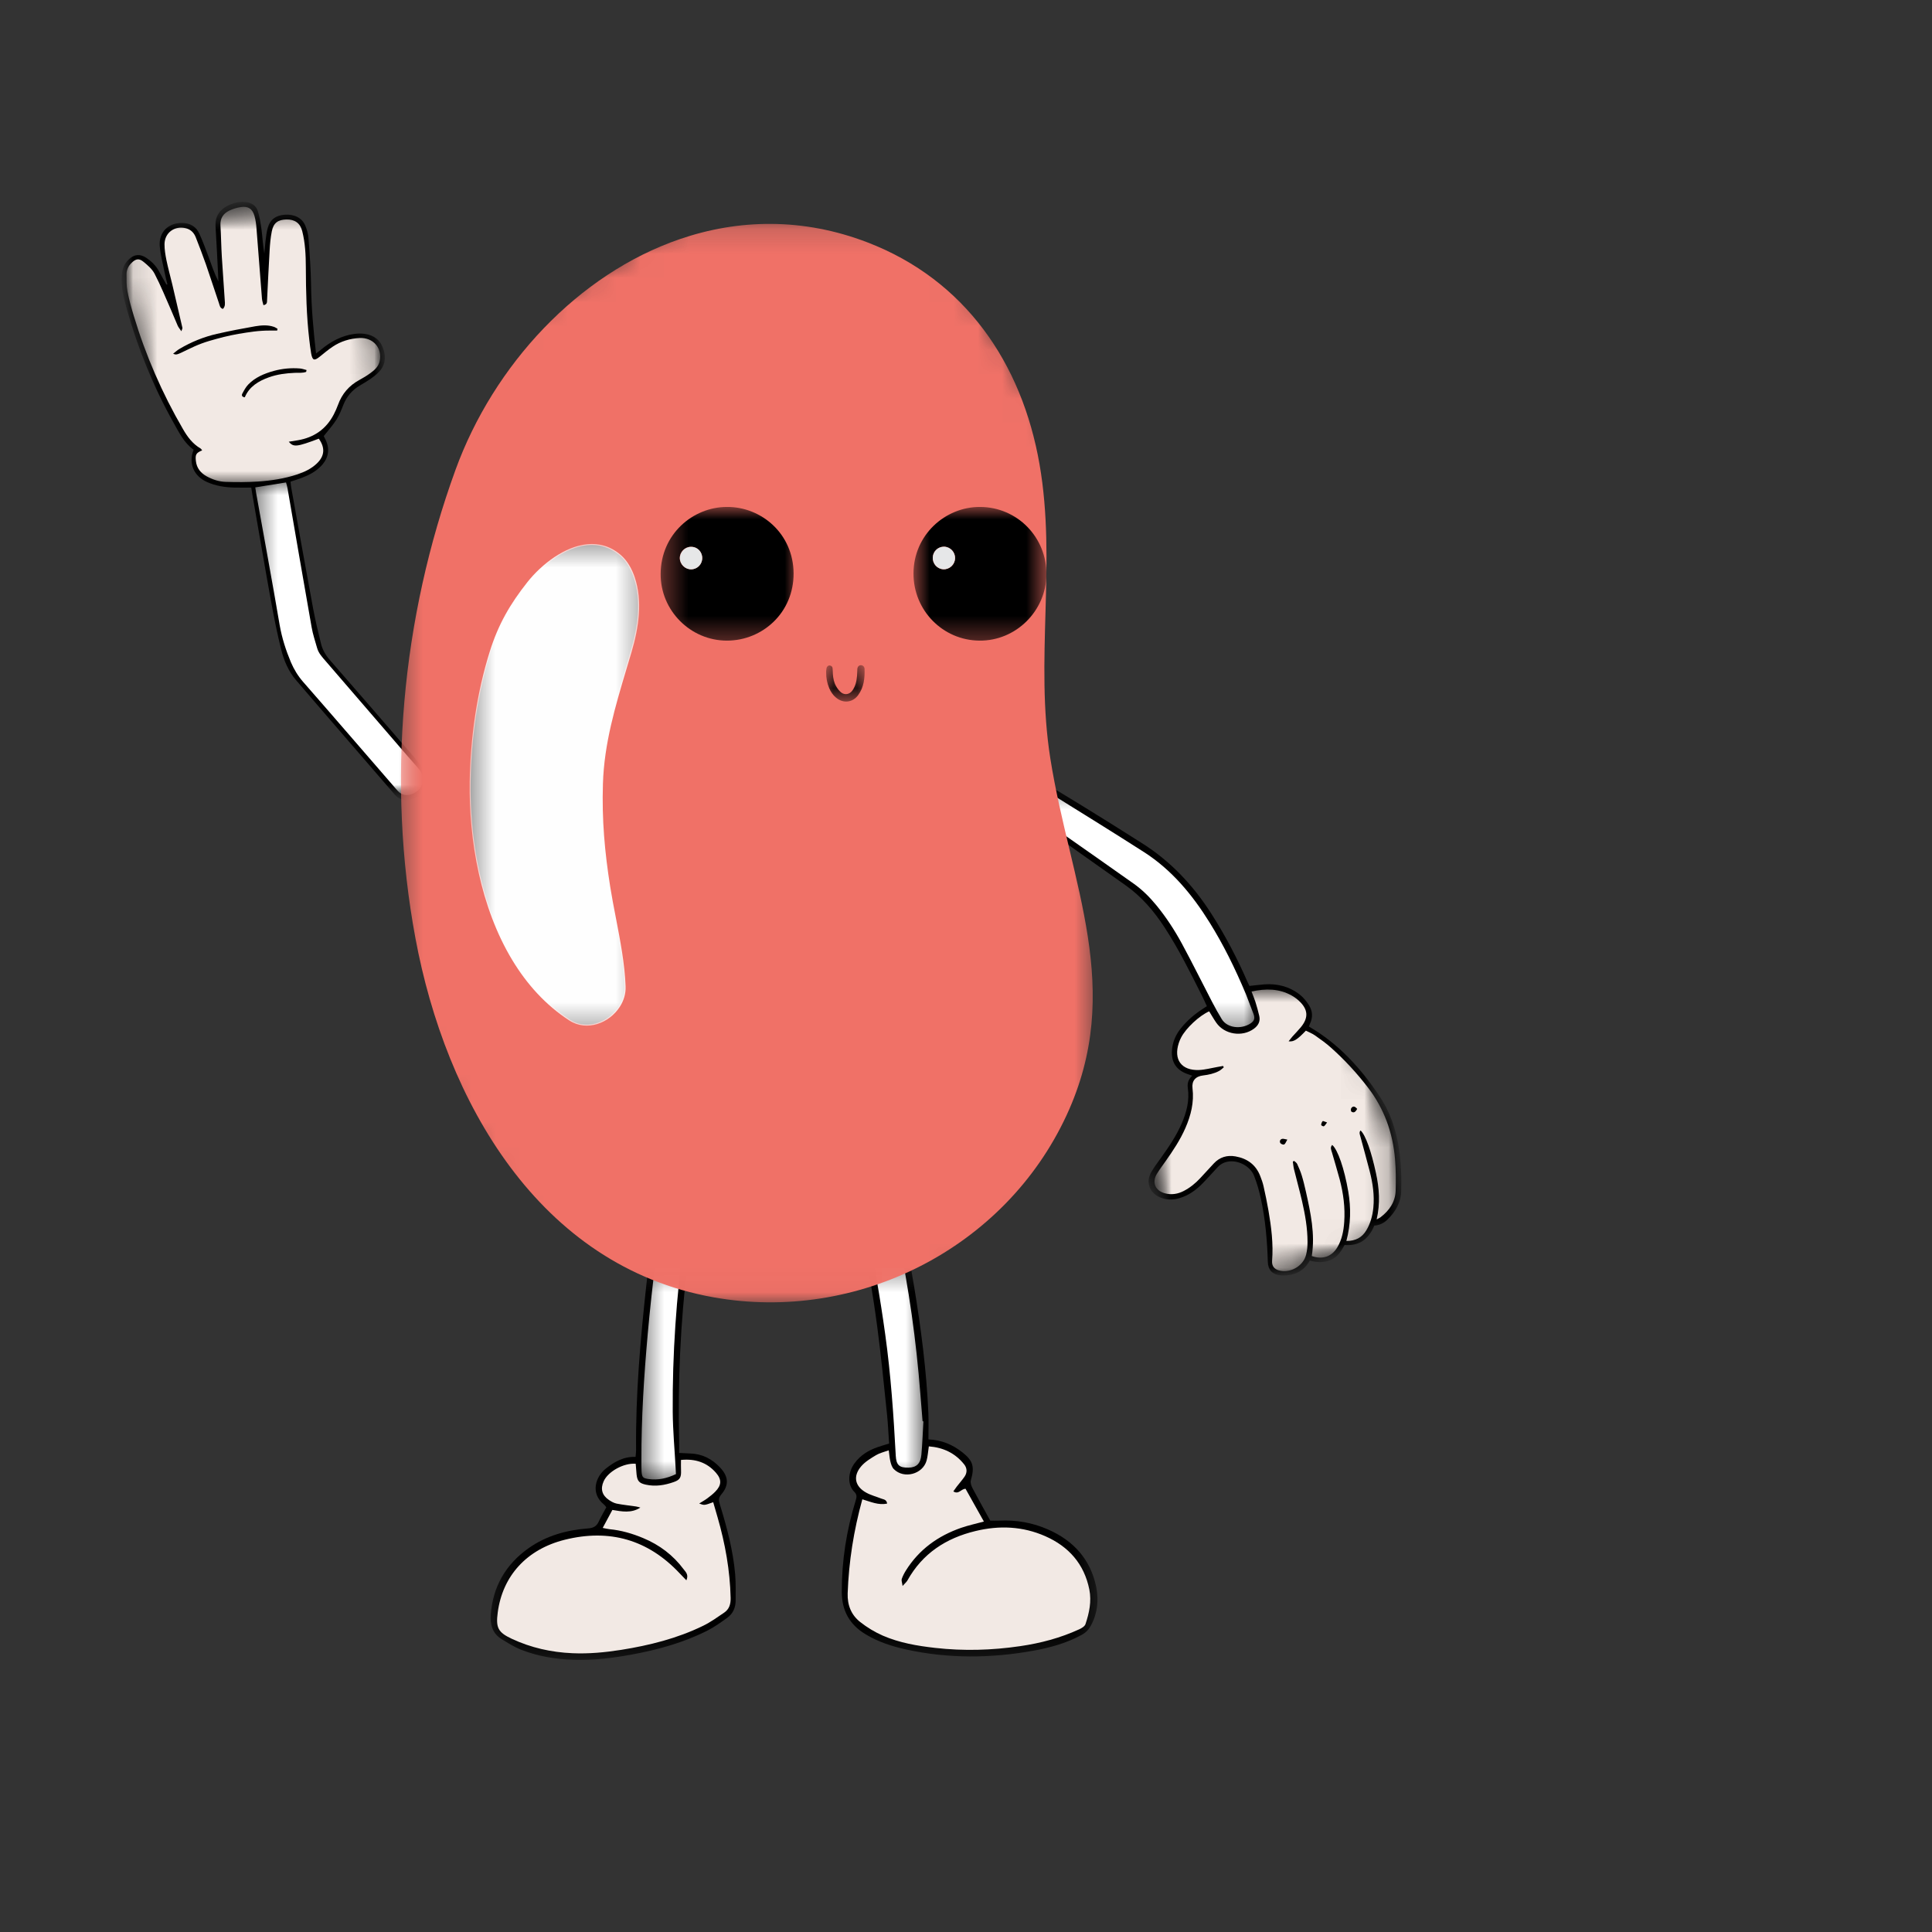 <svg xmlns="http://www.w3.org/2000/svg" fill="none" viewBox="0 0 80 80" height="80" width="80">
<rect x="0" y="0" width="80" height="80" fill="#333333" stroke="none"/>
<mask height="21" width="17" y="32" x="42" maskUnits="userSpaceOnUse" style="mask-type:luminance" id="mask0_234_1797">
<path fill="white" d="M42.027 32.213H58.027V52.907H42.027V32.213Z"></path>
</mask>
<g mask="url(#mask0_234_1797)">
<mask height="26" width="19" y="29" x="41" maskUnits="userSpaceOnUse" style="mask-type:luminance" id="mask1_234_1797">
<path fill="white" d="M41.273 32.834L51.139 29.068L59.357 50.593L49.492 54.358L41.273 32.834Z"></path>
</mask>
<g mask="url(#mask1_234_1797)">
<mask height="26" width="19" y="29" x="41" maskUnits="userSpaceOnUse" style="mask-type:luminance" id="mask2_234_1797">
<path fill="white" d="M41.273 32.834L51.139 29.068L59.357 50.593L49.492 54.358L41.273 32.834Z"></path>
</mask>
<g mask="url(#mask2_234_1797)">
<path fill="black" d="M58 48.18C58.028 48.554 58.029 48.933 58.021 49.309C58.011 49.794 57.783 50.186 57.436 50.515C57.288 50.656 57.112 50.736 56.907 50.75C56.679 51.292 56.305 51.604 55.678 51.552C55.537 51.801 55.391 52.055 55.093 52.177C54.811 52.292 54.532 52.28 54.236 52.196C54.071 52.503 53.815 52.704 53.479 52.778C53.322 52.813 53.152 52.828 52.994 52.806C52.668 52.763 52.507 52.574 52.497 52.243C52.472 51.365 52.396 50.494 52.21 49.636C52.141 49.318 52.051 49.001 51.933 48.698C51.786 48.315 51.332 48.057 50.923 48.09C50.729 48.107 50.557 48.183 50.422 48.329C50.227 48.539 50.035 48.754 49.837 48.961C49.555 49.255 49.237 49.497 48.838 49.614C48.56 49.697 48.286 49.692 48.02 49.574C47.587 49.38 47.437 48.943 47.672 48.533C47.782 48.341 47.916 48.163 48.045 47.983C48.376 47.522 48.697 47.056 48.926 46.534C49.132 46.06 49.261 45.574 49.185 45.053C49.157 44.861 49.205 44.695 49.368 44.544C49.283 44.513 49.217 44.49 49.151 44.466C48.715 44.309 48.499 43.984 48.526 43.52C48.546 43.165 48.678 42.852 48.901 42.575C49.156 42.259 49.459 41.999 49.799 41.778C49.853 41.743 49.907 41.707 49.974 41.663C49.901 41.507 49.837 41.359 49.763 41.214C49.281 40.258 48.807 39.297 48.219 38.397C47.781 37.725 47.27 37.126 46.61 36.66C45.546 35.909 44.482 35.155 43.418 34.402C43.164 34.222 42.906 34.048 42.662 33.854C42.503 33.727 42.352 33.584 42.224 33.427C41.962 33.107 42.069 32.75 42.346 32.518C42.55 32.345 42.793 32.298 43.04 32.381C43.263 32.458 43.483 32.557 43.685 32.679C44.437 33.131 45.182 33.594 45.927 34.057C46.373 34.334 46.814 34.619 47.259 34.897C48.462 35.649 49.406 36.655 50.165 37.844C50.744 38.75 51.239 39.699 51.667 40.684C51.687 40.728 51.71 40.771 51.737 40.826C51.942 40.804 52.144 40.776 52.347 40.761C52.893 40.72 53.394 40.85 53.825 41.188C53.969 41.301 54.092 41.454 54.192 41.608C54.355 41.858 54.372 42.129 54.237 42.404C54.22 42.44 54.208 42.478 54.197 42.506C55.434 43.221 56.354 44.24 57.128 45.399C57.688 46.235 57.922 47.188 58 48.18Z"></path>
</g>
</g>
</g>
<mask height="13" width="11" y="40" x="47" maskUnits="userSpaceOnUse" style="mask-type:luminance" id="mask3_234_1797">
<path fill="white" d="M47.787 40.96H57.814V52.693H47.787V40.96Z"></path>
</mask>
<g mask="url(#mask3_234_1797)">
<mask height="26" width="19" y="29" x="41" maskUnits="userSpaceOnUse" style="mask-type:luminance" id="mask4_234_1797">
<path fill="white" d="M41.273 32.834L51.139 29.067L59.357 50.592L49.492 54.358L41.273 32.834Z"></path>
</mask>
<g mask="url(#mask4_234_1797)">
<mask height="26" width="19" y="29" x="41" maskUnits="userSpaceOnUse" style="mask-type:luminance" id="mask5_234_1797">
<path fill="white" d="M41.273 32.834L51.139 29.067L59.357 50.592L49.492 54.358L41.273 32.834Z"></path>
</mask>
<g mask="url(#mask5_234_1797)">
<path fill="#F2E9E4" d="M54.319 52.009C54.462 51.098 54.269 50.218 54.074 49.34C54.023 49.116 53.97 48.892 53.903 48.674C53.853 48.511 53.784 48.352 53.713 48.197C53.689 48.147 53.632 48.112 53.59 48.072C53.571 48.08 53.553 48.088 53.533 48.097C53.549 48.205 53.557 48.315 53.583 48.419C53.69 48.856 53.812 49.29 53.913 49.728C54.041 50.287 54.142 50.851 54.142 51.427C54.142 51.606 54.126 51.79 54.081 51.962C53.967 52.405 53.481 52.701 53.03 52.622C52.781 52.578 52.657 52.44 52.675 52.205C52.73 51.506 52.643 50.816 52.525 50.13C52.467 49.792 52.396 49.456 52.321 49.12C52.289 48.977 52.239 48.837 52.185 48.7C52.004 48.23 51.649 47.971 51.16 47.884C50.813 47.823 50.508 47.912 50.264 48.173C50.073 48.377 49.886 48.584 49.696 48.788C49.499 49 49.276 49.18 49.019 49.314C48.769 49.444 48.504 49.485 48.229 49.411C47.834 49.302 47.691 48.959 47.902 48.61C48.012 48.427 48.143 48.257 48.265 48.082C48.573 47.646 48.869 47.202 49.084 46.711C49.314 46.184 49.449 45.643 49.379 45.062C49.343 44.756 49.501 44.568 49.818 44.532C50.049 44.504 50.273 44.456 50.478 44.347C50.55 44.31 50.61 44.247 50.674 44.196C50.665 44.177 50.656 44.157 50.646 44.139C50.562 44.154 50.478 44.17 50.395 44.184C50.144 44.227 49.896 44.297 49.644 44.307C48.919 44.332 48.587 43.875 48.812 43.187C48.837 43.11 48.869 43.033 48.908 42.961C49.103 42.579 49.658 42.058 50.069 41.877C50.166 42.033 50.257 42.196 50.363 42.348C50.704 42.838 51.434 42.952 51.917 42.601C52.101 42.467 52.194 42.296 52.144 42.071C52.099 41.872 52.043 41.676 51.983 41.482C51.939 41.342 51.88 41.208 51.823 41.057C52.415 40.927 52.968 40.931 53.49 41.225C53.597 41.285 53.697 41.36 53.787 41.442C54.169 41.797 54.192 42.14 53.862 42.539C53.752 42.672 53.63 42.794 53.515 42.923C53.464 42.981 53.419 43.044 53.359 43.118C53.567 43.147 53.716 43.051 54.074 42.677C54.195 42.74 54.334 42.792 54.452 42.875C54.68 43.034 54.908 43.197 55.114 43.382C55.678 43.885 56.188 44.438 56.647 45.037C57.319 45.914 57.676 46.912 57.766 48.005C57.802 48.437 57.804 48.872 57.791 49.304C57.775 49.768 57.532 50.123 57.169 50.401C57.131 50.43 57.086 50.448 57.004 50.494C57.158 49.826 57.112 49.199 56.975 48.572C56.784 47.687 56.548 47 56.338 46.809C56.266 46.892 56.309 46.977 56.33 47.058C56.459 47.54 56.594 48.021 56.718 48.504C56.844 48.997 56.918 49.498 56.867 50.011C56.834 50.342 56.748 50.657 56.577 50.944C56.399 51.241 56.133 51.389 55.751 51.385C55.936 50.695 55.944 50.017 55.828 49.335C55.668 48.402 55.394 47.596 55.163 47.41C55.065 47.515 55.127 47.624 55.156 47.727C55.261 48.097 55.375 48.465 55.474 48.837C55.626 49.417 55.704 50.007 55.661 50.61C55.635 50.973 55.567 51.326 55.379 51.644C55.146 52.038 54.761 52.168 54.319 52.009ZM53.305 47.188C53.201 47.172 53.137 47.143 53.085 47.159C53.002 47.182 52.974 47.267 53.018 47.334C53.044 47.374 53.142 47.408 53.176 47.389C53.226 47.361 53.248 47.283 53.305 47.188ZM56.199 45.917C56.114 45.82 56.033 45.776 55.953 45.886C55.929 45.917 55.934 46.013 55.96 46.03C56.071 46.106 56.134 46.027 56.199 45.917ZM54.952 46.479C54.86 46.45 54.785 46.408 54.769 46.424C54.731 46.462 54.71 46.528 54.707 46.583C54.706 46.602 54.796 46.65 54.817 46.638C54.864 46.611 54.892 46.555 54.952 46.479Z"></path>
</g>
</g>
</g>
<mask height="11" width="11" y="32" x="42" maskUnits="userSpaceOnUse" style="mask-type:luminance" id="mask6_234_1797">
<path fill="white" d="M42.24 32.427H52.054V42.667H42.24V32.427Z"></path>
</mask>
<g mask="url(#mask6_234_1797)">
<mask height="26" width="19" y="29" x="41" maskUnits="userSpaceOnUse" style="mask-type:luminance" id="mask7_234_1797">
<path fill="white" d="M41.273 32.834L51.139 29.068L59.357 50.593L49.492 54.358L41.273 32.834Z"></path>
</mask>
<g mask="url(#mask7_234_1797)">
<mask height="26" width="19" y="29" x="41" maskUnits="userSpaceOnUse" style="mask-type:luminance" id="mask8_234_1797">
<path fill="white" d="M41.273 32.834L51.139 29.068L59.357 50.593L49.492 54.358L41.273 32.834Z"></path>
</mask>
<g mask="url(#mask8_234_1797)">
<path fill="white" d="M51.594 41.173C51.664 41.355 51.785 41.669 51.904 41.983C51.972 42.163 51.943 42.274 51.779 42.38C51.392 42.632 50.817 42.573 50.59 42.2C50.45 41.97 50.319 41.733 50.194 41.494C49.775 40.689 49.373 39.874 48.941 39.076C48.637 38.515 48.288 37.98 47.882 37.485C47.605 37.148 47.298 36.841 46.942 36.589C45.967 35.898 44.985 35.212 44.006 34.525C43.63 34.262 43.249 34.005 42.877 33.737C42.724 33.628 42.578 33.506 42.447 33.373C42.199 33.121 42.288 32.764 42.619 32.629C42.757 32.574 42.895 32.577 43.029 32.629C43.173 32.685 43.319 32.744 43.45 32.826C44.758 33.641 46.07 34.45 47.368 35.282C48.523 36.022 49.374 37.052 50.09 38.204C50.654 39.11 51.127 40.062 51.594 41.173Z"></path>
</g>
</g>
</g>
<mask height="26" width="14" y="8" x="4" maskUnits="userSpaceOnUse" style="mask-type:luminance" id="mask9_234_1797">
<path fill="white" d="M4.906 8.32H17.92V33.28H4.906V8.32Z"></path>
</mask>
<g mask="url(#mask9_234_1797)">
<mask height="28" width="15" y="7" x="4" maskUnits="userSpaceOnUse" style="mask-type:luminance" id="mask10_234_1797">
<path fill="white" d="M4.559 9.108L14.828 7.461L18.909 32.895L8.64 34.543L4.559 9.108Z"></path>
</mask>
<g mask="url(#mask10_234_1797)">
<mask height="28" width="15" y="7" x="4" maskUnits="userSpaceOnUse" style="mask-type:luminance" id="mask11_234_1797">
<path fill="white" d="M4.559 9.108L14.828 7.461L18.909 32.895L8.64 34.543L4.559 9.108Z"></path>
</mask>
<g mask="url(#mask11_234_1797)">
<path fill="black" d="M15.667 15.423C15.572 15.518 15.467 15.602 15.358 15.678C15.211 15.78 15.056 15.873 14.903 15.962C14.581 16.151 14.356 16.416 14.218 16.764C14.136 16.971 14.052 17.184 13.935 17.371C13.787 17.603 13.6 17.81 13.406 18.057C13.41 18.062 13.431 18.109 13.453 18.153C13.672 18.56 13.622 18.953 13.302 19.29C13.081 19.521 12.804 19.67 12.509 19.782C12.359 19.839 12.206 19.886 12.03 19.944C12.037 20.019 12.044 20.099 12.056 20.175C12.357 21.852 12.657 23.53 12.967 25.207C13.058 25.69 13.172 26.17 13.291 26.648C13.353 26.901 13.48 27.124 13.656 27.327C14.806 28.643 15.949 29.966 17.093 31.288C17.251 31.473 17.408 31.656 17.555 31.85C17.848 32.24 17.749 32.733 17.323 32.98C17.215 33.041 17.095 33.09 16.975 33.114C16.732 33.159 16.52 33.104 16.346 32.903C14.982 31.32 13.611 29.745 12.253 28.157C11.947 27.798 11.759 27.359 11.646 26.907C11.476 26.229 11.34 25.543 11.216 24.856C10.952 23.399 10.705 21.939 10.451 20.483C10.434 20.387 10.421 20.292 10.404 20.19C10.143 20.191 9.911 20.195 9.68 20.189C9.301 20.177 8.932 20.119 8.581 19.964C8.052 19.734 7.781 19.212 8.018 18.623C7.622 18.341 7.413 17.908 7.181 17.495C6.351 16.009 5.715 14.442 5.252 12.806C5.118 12.327 4.994 11.848 5.048 11.343C5.073 11.108 5.156 10.91 5.324 10.748C5.551 10.529 5.794 10.501 6.055 10.675C6.266 10.815 6.447 10.99 6.571 11.212C6.681 11.403 6.786 11.596 6.892 11.787C6.905 11.783 6.92 11.778 6.932 11.774C6.891 11.602 6.845 11.433 6.811 11.261C6.741 10.908 6.648 10.56 6.616 10.203C6.565 9.611 6.976 9.21 7.569 9.233C7.884 9.243 8.125 9.389 8.253 9.673C8.397 9.992 8.52 10.318 8.64 10.648C8.763 10.982 8.874 11.321 9.043 11.655C9.04 11.564 9.038 11.473 9.032 11.381C8.997 10.718 8.969 10.054 8.926 9.393C8.896 8.933 9.116 8.649 9.521 8.473C9.731 8.383 9.946 8.34 10.174 8.366C10.422 8.394 10.607 8.518 10.677 8.749C10.753 8.993 10.797 9.252 10.829 9.508C10.871 9.837 10.886 10.169 10.947 10.501C10.962 10.336 10.97 10.168 10.992 10.004C11.017 9.808 11.035 9.61 11.09 9.423C11.188 9.085 11.422 8.919 11.786 8.891C12.175 8.861 12.502 9.018 12.635 9.327C12.708 9.498 12.762 9.685 12.774 9.871C12.823 10.513 12.87 11.158 12.88 11.802C12.892 12.735 12.976 13.662 13.086 14.637C13.171 14.571 13.232 14.53 13.288 14.482C13.687 14.147 14.132 13.905 14.652 13.83C14.802 13.808 14.959 13.803 15.107 13.825C15.482 13.877 15.755 14.084 15.875 14.453C15.994 14.812 15.95 15.148 15.667 15.423Z"></path>
</g>
</g>
</g>
<mask height="13" width="11" y="8" x="5" maskUnits="userSpaceOnUse" style="mask-type:luminance" id="mask12_234_1797">
<path fill="white" d="M5.119 8.533H15.786V20.053H5.119V8.533Z"></path>
</mask>
<g mask="url(#mask12_234_1797)">
<mask height="28" width="15" y="7" x="4" maskUnits="userSpaceOnUse" style="mask-type:luminance" id="mask13_234_1797">
<path fill="white" d="M4.557 9.108L14.826 7.461L18.907 32.895L8.638 34.543L4.557 9.108Z"></path>
</mask>
<g mask="url(#mask13_234_1797)">
<mask height="28" width="15" y="7" x="4" maskUnits="userSpaceOnUse" style="mask-type:luminance" id="mask14_234_1797">
<path fill="white" d="M4.557 9.108L14.826 7.461L18.907 32.895L8.638 34.543L4.557 9.108Z"></path>
</mask>
<g mask="url(#mask14_234_1797)">
<path fill="#F2E9E4" d="M9.229 12.792C9.336 12.688 9.315 12.558 9.307 12.44C9.27 11.841 9.222 11.242 9.186 10.642C9.159 10.204 9.154 9.763 9.129 9.326C9.114 9.037 9.248 8.839 9.492 8.722C9.644 8.649 9.812 8.598 9.975 8.574C10.279 8.53 10.453 8.646 10.538 8.945C10.584 9.108 10.607 9.28 10.62 9.448C10.698 10.421 10.77 11.398 10.848 12.371C10.856 12.461 10.888 12.55 10.908 12.636C11.073 12.607 11.054 12.508 11.059 12.42C11.093 11.74 11.123 11.06 11.164 10.379C11.179 10.111 11.202 9.842 11.255 9.578C11.325 9.228 11.508 9.098 11.862 9.089C12.207 9.083 12.43 9.238 12.514 9.568C12.639 10.058 12.662 10.561 12.664 11.063C12.668 12.068 12.69 13.072 12.807 14.07C12.829 14.258 12.852 14.443 12.883 14.63C12.937 14.93 13.012 14.953 13.243 14.766C13.416 14.625 13.589 14.482 13.776 14.356C14.109 14.131 14.488 14.018 14.889 13.997C15.453 13.969 15.837 14.413 15.723 14.949C15.674 15.177 15.513 15.322 15.339 15.448C15.195 15.553 15.041 15.648 14.884 15.732C14.454 15.964 14.159 16.308 13.995 16.767C13.947 16.901 13.885 17.033 13.821 17.161C13.505 17.768 13.002 18.117 12.33 18.231C12.212 18.253 12.09 18.269 11.957 18.291C12.155 18.525 12.285 18.508 13.201 18.165C13.47 18.543 13.444 18.883 13.118 19.193C12.886 19.415 12.602 19.546 12.303 19.646C11.779 19.819 11.238 19.902 10.691 19.939C10.246 19.969 9.797 19.968 9.351 19.954C9.074 19.947 8.804 19.859 8.557 19.723C8.306 19.584 8.143 19.38 8.111 19.089C8.08 18.818 8.122 18.752 8.371 18.649C8.347 18.62 8.331 18.588 8.304 18.57C7.975 18.378 7.759 18.086 7.574 17.763C6.711 16.28 6.031 14.713 5.537 13.069C5.435 12.735 5.342 12.398 5.276 12.053C5.233 11.827 5.239 11.591 5.239 11.358C5.239 11.171 5.318 11.01 5.453 10.88C5.614 10.721 5.753 10.688 5.928 10.83C6.106 10.973 6.297 11.136 6.4 11.333C6.656 11.825 6.864 12.34 7.088 12.848C7.183 13.062 7.266 13.279 7.36 13.49C7.391 13.559 7.444 13.616 7.51 13.716C7.536 13.636 7.559 13.602 7.553 13.574C7.414 12.972 7.274 12.37 7.132 11.768C7.053 11.437 6.961 11.108 6.892 10.775C6.849 10.556 6.81 10.331 6.812 10.111C6.818 9.632 7.235 9.332 7.703 9.453C7.903 9.505 8.031 9.639 8.104 9.821C8.251 10.196 8.396 10.573 8.529 10.952C8.714 11.486 8.885 12.023 9.068 12.559C9.097 12.648 9.108 12.755 9.229 12.792ZM11.477 13.687C11.482 13.663 11.486 13.638 11.491 13.613C11.441 13.586 11.392 13.55 11.339 13.533C11.086 13.447 10.823 13.468 10.569 13.51C10.04 13.602 9.514 13.703 8.989 13.823C8.437 13.948 7.916 14.16 7.428 14.45C7.34 14.501 7.266 14.572 7.169 14.646C7.307 14.704 7.307 14.702 7.767 14.478C7.959 14.384 8.155 14.294 8.354 14.221C8.556 14.145 8.762 14.088 8.969 14.031C9.166 13.975 9.368 13.928 9.568 13.884C9.778 13.84 9.989 13.803 10.202 13.772C10.414 13.74 10.628 13.71 10.841 13.698C11.054 13.683 11.266 13.69 11.477 13.687ZM12.678 15.398C12.684 15.373 12.688 15.347 12.693 15.322C12.602 15.299 12.514 15.266 12.424 15.258C12.055 15.228 11.69 15.261 11.332 15.36C10.94 15.47 10.567 15.624 10.279 15.923C10.177 16.028 10.105 16.166 10.034 16.299C9.997 16.368 10.018 16.439 10.136 16.451C10.323 16.007 10.698 15.781 11.131 15.625C11.48 15.499 11.844 15.454 12.211 15.438C12.368 15.433 12.528 15.453 12.678 15.398Z"></path>
</g>
</g>
</g>
<mask height="15" width="8" y="19" x="10" maskUnits="userSpaceOnUse" style="mask-type:luminance" id="mask15_234_1797">
<path fill="white" d="M10.453 19.84H17.706V33.067H10.453V19.84Z"></path>
</mask>
<g mask="url(#mask15_234_1797)">
<mask height="28" width="15" y="7" x="4" maskUnits="userSpaceOnUse" style="mask-type:luminance" id="mask16_234_1797">
<path fill="white" d="M4.559 9.108L14.828 7.461L18.909 32.895L8.64 34.543L4.559 9.108Z"></path>
</mask>
<g mask="url(#mask16_234_1797)">
<mask height="28" width="15" y="7" x="4" maskUnits="userSpaceOnUse" style="mask-type:luminance" id="mask17_234_1797">
<path fill="white" d="M4.559 9.108L14.828 7.461L18.909 32.895L8.64 34.543L4.559 9.108Z"></path>
</mask>
<g mask="url(#mask17_234_1797)">
<path fill="white" d="M10.57 20.181C11.011 20.11 11.416 20.045 11.843 19.977C11.87 20.073 11.895 20.147 11.906 20.221C12.238 22.139 12.565 24.057 12.904 25.974C12.954 26.264 13.05 26.547 13.13 26.83C13.192 27.053 13.346 27.215 13.494 27.385C14.613 28.681 15.729 29.98 16.849 31.276C17.007 31.459 17.172 31.637 17.328 31.821C17.655 32.209 17.524 32.714 17.05 32.884C16.836 32.96 16.644 32.928 16.482 32.762C16.407 32.685 16.341 32.6 16.27 32.52C15.03 31.091 13.797 29.657 12.55 28.233C12.334 27.985 12.171 27.715 12.044 27.418C11.836 26.92 11.673 26.415 11.58 25.879C11.267 24.049 10.93 22.224 10.603 20.398C10.594 20.329 10.583 20.259 10.57 20.181Z"></path>
</g>
</g>
</g>
<mask height="17" width="26" y="52" x="20" maskUnits="userSpaceOnUse" style="mask-type:luminance" id="mask18_234_1797">
<path fill="white" d="M20.268 52.369H45.528V68.689H20.268V52.369Z"></path>
</mask>
<g mask="url(#mask18_234_1797)">
<path fill="black" d="M45.179 67.298C45.084 67.477 44.966 67.602 44.793 67.696C44.16 68.042 43.473 68.23 42.774 68.355C41.017 68.671 39.26 68.685 37.51 68.299C36.93 68.171 36.368 67.987 35.853 67.679C35.182 67.278 34.858 66.701 34.856 65.917C34.854 64.625 35.051 63.367 35.431 62.136C35.472 62.002 35.496 61.896 35.382 61.782C35.083 61.49 35.109 60.974 35.377 60.601C35.623 60.259 35.962 60.052 36.352 59.919C36.495 59.869 36.644 59.827 36.816 59.774C36.787 59.367 36.771 58.967 36.73 58.57C36.604 57.367 36.486 56.161 36.328 54.963C35.975 52.278 35.405 49.638 34.641 47.041C34.387 46.176 34.113 45.32 33.834 44.462C33.736 44.162 33.742 43.902 33.992 43.686C34.216 43.491 34.636 43.447 34.892 43.623C35.011 43.703 35.112 43.838 35.178 43.97C35.681 44.981 36.05 46.045 36.384 47.121C37.011 49.139 37.512 51.187 37.852 53.272C38.136 55.005 38.365 56.745 38.441 58.501C38.457 58.855 38.444 59.212 38.444 59.603C38.991 59.625 39.442 59.818 39.842 60.132C40.297 60.486 40.362 60.739 40.2 61.301C40.173 61.395 40.221 61.528 40.271 61.625C40.503 62.066 40.747 62.497 41.005 62.967C41.103 62.967 41.242 62.972 41.381 62.966C42.081 62.932 42.755 63.05 43.393 63.33C44.446 63.792 45.155 64.563 45.391 65.709C45.499 66.253 45.45 66.79 45.179 67.298ZM29.81 62.302C29.762 62.147 29.738 62.032 29.865 61.885C30.192 61.502 30.171 61.148 29.825 60.775C29.488 60.411 29.076 60.199 28.572 60.185C28.435 60.181 28.298 60.172 28.121 60.163C28.121 59.978 28.125 59.826 28.121 59.673C28.063 57.226 28.176 54.786 28.466 52.356C28.669 50.659 28.918 48.971 29.337 47.312C29.561 46.428 29.843 45.56 30.085 44.68C30.147 44.454 30.185 44.214 30.181 43.983C30.177 43.699 29.943 43.479 29.638 43.401C29.307 43.318 29.069 43.399 28.902 43.68C28.795 43.862 28.697 44.058 28.634 44.259C28.364 45.117 28.073 45.971 27.853 46.843C27.326 48.926 26.999 51.048 26.766 53.183C26.518 55.46 26.316 57.74 26.339 60.034C26.34 60.126 26.326 60.219 26.317 60.326C25.823 60.308 25.436 60.532 25.08 60.816C24.675 61.138 24.415 61.831 25.026 62.314C25.044 62.328 25.056 62.35 25.106 62.413C24.999 62.614 24.884 62.806 24.791 63.008C24.702 63.202 24.567 63.272 24.353 63.288C23.465 63.356 22.623 63.587 21.886 64.108C20.941 64.777 20.41 65.695 20.32 66.855C20.289 67.27 20.39 67.64 20.768 67.871C21.03 68.032 21.292 68.198 21.576 68.311C22.277 68.587 23.015 68.707 23.765 68.73C24.564 68.756 25.352 68.659 26.136 68.516C27.224 68.317 28.286 68.027 29.279 67.526C29.573 67.379 29.845 67.182 30.113 66.99C30.348 66.821 30.461 66.572 30.461 66.281C30.461 65.914 30.471 65.546 30.441 65.179C30.354 64.195 30.099 63.244 29.81 62.302Z"></path>
</g>
<path fill="#F2E9E4" d="M35.707 62.083C36.062 62.189 36.375 62.336 36.735 62.259C36.707 62.083 36.582 62.09 36.494 62.054C36.286 61.971 36.063 61.915 35.868 61.807C35.396 61.546 35.309 61.125 35.662 60.714C35.827 60.523 36.06 60.384 36.28 60.252C36.429 60.163 36.609 60.124 36.801 60.054C36.826 60.227 36.834 60.377 36.87 60.521C36.897 60.632 36.936 60.758 37.012 60.833C37.427 61.252 38.207 61.047 38.367 60.482C38.417 60.304 38.427 60.113 38.461 59.891C39.065 59.938 39.557 60.173 39.928 60.642C40.047 60.793 40.054 60.978 39.942 61.142C39.842 61.288 39.722 61.421 39.615 61.56C39.569 61.621 39.527 61.683 39.476 61.755C39.697 61.898 39.787 61.655 39.981 61.647C40.224 62.08 40.475 62.531 40.741 63.004C40.406 63.095 40.096 63.161 39.799 63.264C38.84 63.597 38.054 64.162 37.51 65.033C37.442 65.143 37.38 65.262 37.339 65.383C37.319 65.445 37.354 65.524 37.374 65.671C37.476 65.556 37.539 65.507 37.575 65.442C38.198 64.324 39.172 63.691 40.392 63.397C41.379 63.158 42.348 63.198 43.282 63.61C44.252 64.038 44.894 64.757 45.107 65.82C45.204 66.312 45.102 66.789 44.947 67.252C44.917 67.343 44.789 67.419 44.69 67.465C43.909 67.824 43.087 68.041 42.239 68.164C41.072 68.335 39.901 68.368 38.727 68.236C37.984 68.153 37.246 68.027 36.556 67.728C36.224 67.582 35.902 67.389 35.618 67.163C35.249 66.871 35.084 66.468 35.1 65.978C35.146 64.668 35.348 63.387 35.707 62.083ZM28.144 65.149C26.832 63.749 25.232 63.297 23.386 63.758C21.804 64.152 20.807 65.262 20.61 66.772C20.527 67.401 20.621 67.592 21.195 67.86C21.987 68.23 22.829 68.418 23.702 68.456C24.38 68.486 25.053 68.422 25.721 68.317C26.895 68.13 28.042 67.844 29.116 67.32C29.422 67.171 29.703 66.968 29.986 66.776C30.197 66.632 30.26 66.424 30.254 66.162C30.227 65.028 30.029 63.923 29.716 62.837C29.656 62.626 29.594 62.414 29.532 62.203C29.162 62.337 29.162 62.337 28.952 62.257C29.078 62.178 29.189 62.117 29.29 62.042C29.403 61.958 29.517 61.869 29.616 61.768C29.878 61.502 29.892 61.267 29.648 60.986C29.271 60.551 28.784 60.396 28.198 60.453C28.198 60.61 28.194 60.748 28.2 60.885C28.212 61.175 28.158 61.279 27.897 61.369C27.524 61.5 27.142 61.564 26.744 61.477C26.474 61.418 26.388 61.331 26.359 61.051C26.345 60.901 26.335 60.752 26.323 60.61C25.82 60.572 25.177 60.934 24.997 61.335C24.855 61.648 24.925 61.915 25.214 62.11C25.31 62.176 25.421 62.237 25.532 62.261C25.798 62.314 26.069 62.34 26.338 62.38C26.398 62.388 26.457 62.41 26.516 62.426C26.138 62.67 25.747 62.587 25.357 62.523C25.224 62.772 25.099 63.006 24.957 63.267C25.077 63.29 25.157 63.313 25.235 63.32C25.723 63.366 26.188 63.502 26.638 63.691C27.308 63.971 27.871 64.394 28.306 64.978C28.392 65.093 28.526 65.203 28.421 65.437C28.315 65.324 28.228 65.238 28.144 65.149Z"></path>
<mask height="10" width="13" y="52" x="26" maskUnits="userSpaceOnUse" style="mask-type:luminance" id="mask19_234_1797">
<path fill="white" d="M26.453 52.369H38.4V61.44H26.453V52.369Z"></path>
</mask>
<g mask="url(#mask19_234_1797)">
<path fill="white" d="M38.236 58.852C38.209 59.312 38.195 59.772 38.153 60.232C38.119 60.61 37.948 60.765 37.622 60.772C37.235 60.779 37.114 60.668 37.092 60.281C37.002 58.6 36.887 56.922 36.655 55.253C36.238 52.231 35.614 49.255 34.71 46.339C34.51 45.695 34.304 45.051 34.071 44.418C33.958 44.11 34.069 43.943 34.255 43.851C34.48 43.741 34.841 43.824 34.951 44.031C35.07 44.249 35.165 44.48 35.259 44.71C36.101 46.804 36.701 48.971 37.174 51.176C37.638 53.335 37.938 55.516 38.11 57.717C38.14 58.094 38.17 58.473 38.202 58.851C38.214 58.85 38.225 58.851 38.236 58.852ZM27.977 60.801C27.935 60.02 27.862 59.237 27.856 58.456C27.84 56.068 28.005 53.691 28.329 51.324C28.565 49.595 28.861 47.878 29.344 46.2C29.523 45.574 29.757 44.964 29.965 44.346C30.06 44.065 29.91 43.776 29.618 43.663C29.367 43.566 29.084 43.617 29.02 43.957C29.01 44.015 28.982 44.069 28.962 44.126C28.369 45.769 27.941 47.456 27.625 49.173C27.256 51.181 27.004 53.203 26.821 55.237C26.666 56.976 26.555 58.716 26.559 60.462C26.559 60.616 26.557 60.771 26.565 60.924C26.581 61.166 26.619 61.212 26.857 61.244C27.245 61.297 27.61 61.221 27.989 61.039C27.985 60.94 27.981 60.87 27.977 60.801Z"></path>
</g>
<mask height="45" width="30" y="9" x="16" maskUnits="userSpaceOnUse" style="mask-type:luminance" id="mask20_234_1797">
<path fill="white" d="M16.426 9.173H45.439V53.973H16.426V9.173Z"></path>
</mask>
<g mask="url(#mask20_234_1797)">
<mask height="57" width="55" y="4" x="4" maskUnits="userSpaceOnUse" style="mask-type:luminance" id="mask21_234_1797">
<path fill="white" d="M35.766 4.193L58.36 41.575L27.139 60.444L4.545 23.062L35.766 4.193Z"></path>
</mask>
<g mask="url(#mask21_234_1797)">
<mask height="57" width="55" y="4" x="4" maskUnits="userSpaceOnUse" style="mask-type:luminance" id="mask22_234_1797">
<path fill="white" d="M35.766 4.193L58.36 41.575L27.139 60.444L4.545 23.062L35.766 4.193Z"></path>
</mask>
<g mask="url(#mask22_234_1797)">
<path fill="#F07167" d="M18.862 19.454C16.627 25.596 16.006 32.402 17.2 38.838C18.451 45.581 22.303 52.425 29.546 53.719C35.5 54.782 41.608 51.699 44.163 46.183C46.582 40.965 44.319 36.609 43.493 31.414C42.846 27.341 43.755 23.298 43.044 19.221C42.316 15.041 39.966 11.591 35.921 10.037C33.239 9.006 30.577 9.071 28.156 9.899C23.93 11.346 20.439 15.118 18.862 19.454ZM22.989 23.095C23.82 22.543 24.834 22.287 25.673 23.009C25.944 23.242 26.122 23.567 26.238 23.907C26.575 24.896 26.404 25.987 26.108 26.989C25.574 28.808 24.982 30.536 24.923 32.453C24.876 33.966 24.998 35.288 25.224 36.716C25.432 38.041 25.811 39.472 25.862 40.849C25.903 41.944 24.567 42.852 23.593 42.221C20.487 40.207 19.432 35.87 19.487 32.373C19.516 30.56 19.776 28.71 20.32 26.979C20.669 25.87 21.152 25.032 21.873 24.125C22.157 23.767 22.547 23.389 22.989 23.095Z"></path>
</g>
</g>
</g>
<mask height="21" width="8" y="22" x="19" maskUnits="userSpaceOnUse" style="mask-type:luminance" id="mask23_234_1797">
<path fill="white" d="M19.414 22.4H26.667V42.667H19.414V22.4Z"></path>
</mask>
<g mask="url(#mask23_234_1797)">
<mask height="57" width="55" y="4" x="4" maskUnits="userSpaceOnUse" style="mask-type:luminance" id="mask24_234_1797">
<path fill="white" d="M35.768 4.192L58.362 41.575L27.141 60.444L4.547 23.062L35.768 4.192Z"></path>
</mask>
<g mask="url(#mask24_234_1797)">
<mask height="57" width="55" y="4" x="4" maskUnits="userSpaceOnUse" style="mask-type:luminance" id="mask25_234_1797">
<path fill="white" d="M35.768 4.192L58.362 41.575L27.141 60.444L4.547 23.062L35.768 4.192Z"></path>
</mask>
<g mask="url(#mask25_234_1797)">
<path fill="#FEFEFE" d="M26.053 23.402C25.959 23.245 25.842 23.1 25.702 22.978C24.842 22.238 23.806 22.506 22.969 23.061C22.523 23.357 22.13 23.738 21.843 24.099C21.12 25.011 20.635 25.852 20.284 26.967C19.738 28.701 19.479 30.556 19.449 32.371C19.411 34.776 19.896 37.577 21.212 39.754C21.814 40.751 22.592 41.618 23.573 42.255C24.308 42.731 25.233 42.358 25.662 41.694C25.823 41.446 25.917 41.154 25.905 40.847C25.87 39.909 25.683 38.946 25.503 38.011C25.417 37.569 25.333 37.134 25.266 36.71C25.041 35.283 24.919 33.964 24.966 32.455C25.017 30.786 25.474 29.261 25.945 27.688C26.014 27.46 26.082 27.231 26.15 27.001C26.445 25.996 26.62 24.895 26.279 23.893C26.221 23.724 26.147 23.557 26.053 23.402Z"></path>
</g>
</g>
</g>
<mask height="7" width="7" y="20" x="27" maskUnits="userSpaceOnUse" style="mask-type:luminance" id="mask26_234_1797">
<path fill="white" d="M27.344 20.979H33.067V26.667H27.344V20.979Z"></path>
</mask>
<g mask="url(#mask26_234_1797)">
<path fill="black" d="M30.1 20.991C31.528 20.981 32.851 22.105 32.861 23.739C32.87 25.364 31.576 26.527 30.1 26.527C28.586 26.527 27.343 25.274 27.356 23.759C27.366 22.121 28.685 20.994 30.1 20.991ZM29.077 23.104C29.075 22.843 28.87 22.638 28.611 22.641C28.359 22.641 28.148 22.856 28.148 23.11C28.151 23.363 28.366 23.576 28.617 23.573C28.876 23.569 29.081 23.36 29.077 23.104Z"></path>
</g>
<mask height="7" width="7" y="20" x="37" maskUnits="userSpaceOnUse" style="mask-type:luminance" id="mask27_234_1797">
<path fill="white" d="M37.76 20.979H43.343V26.667H37.76V20.979Z"></path>
</mask>
<g mask="url(#mask27_234_1797)">
<path fill="black" d="M37.826 23.743C37.829 22.156 39.133 20.984 40.583 20.991C42.12 20.997 43.344 22.246 43.33 23.788C43.318 25.303 42.062 26.543 40.554 26.527C39.037 26.514 37.819 25.271 37.826 23.743ZM39.548 23.117C39.554 22.856 39.347 22.641 39.088 22.638C38.842 22.635 38.637 22.828 38.624 23.078C38.612 23.341 38.807 23.563 39.065 23.573C39.321 23.585 39.541 23.377 39.548 23.117Z"></path>
</g>
<mask height="3" width="2" y="27" x="34" maskUnits="userSpaceOnUse" style="mask-type:luminance" id="mask28_234_1797">
<path fill="white" d="M34.133 27.52H35.84V29.139H34.133V27.52Z"></path>
</mask>
<g mask="url(#mask28_234_1797)">
<path fill="black" d="M34.209 27.814C34.209 27.801 34.212 27.737 34.225 27.669C34.237 27.596 34.302 27.544 34.366 27.557C34.426 27.567 34.468 27.605 34.474 27.667C34.483 27.743 34.483 27.823 34.487 27.901C34.497 28.081 34.532 28.257 34.621 28.414C34.675 28.511 34.746 28.604 34.828 28.672C34.982 28.793 35.18 28.755 35.295 28.594C35.423 28.414 35.468 28.209 35.487 27.994C35.497 27.894 35.493 27.792 35.502 27.692C35.513 27.599 35.573 27.541 35.653 27.544C35.73 27.547 35.797 27.605 35.8 27.698C35.812 28.084 35.771 28.462 35.535 28.784C35.308 29.092 34.922 29.137 34.624 28.893C34.49 28.784 34.398 28.646 34.333 28.488C34.251 28.292 34.206 28.084 34.209 27.814Z"></path>
</g>
<path fill="#E6E7E8" d="M29.078 23.103C29.081 23.363 28.877 23.573 28.622 23.576C28.369 23.578 28.156 23.367 28.152 23.113C28.149 22.859 28.36 22.644 28.616 22.644C28.871 22.637 29.076 22.843 29.078 23.103Z"></path>
<path fill="#E6E7E8" d="M39.547 23.117C39.54 23.377 39.32 23.582 39.064 23.573C38.806 23.559 38.611 23.341 38.624 23.078C38.636 22.831 38.841 22.637 39.087 22.637C39.346 22.641 39.554 22.856 39.547 23.117Z"></path>
</svg>
